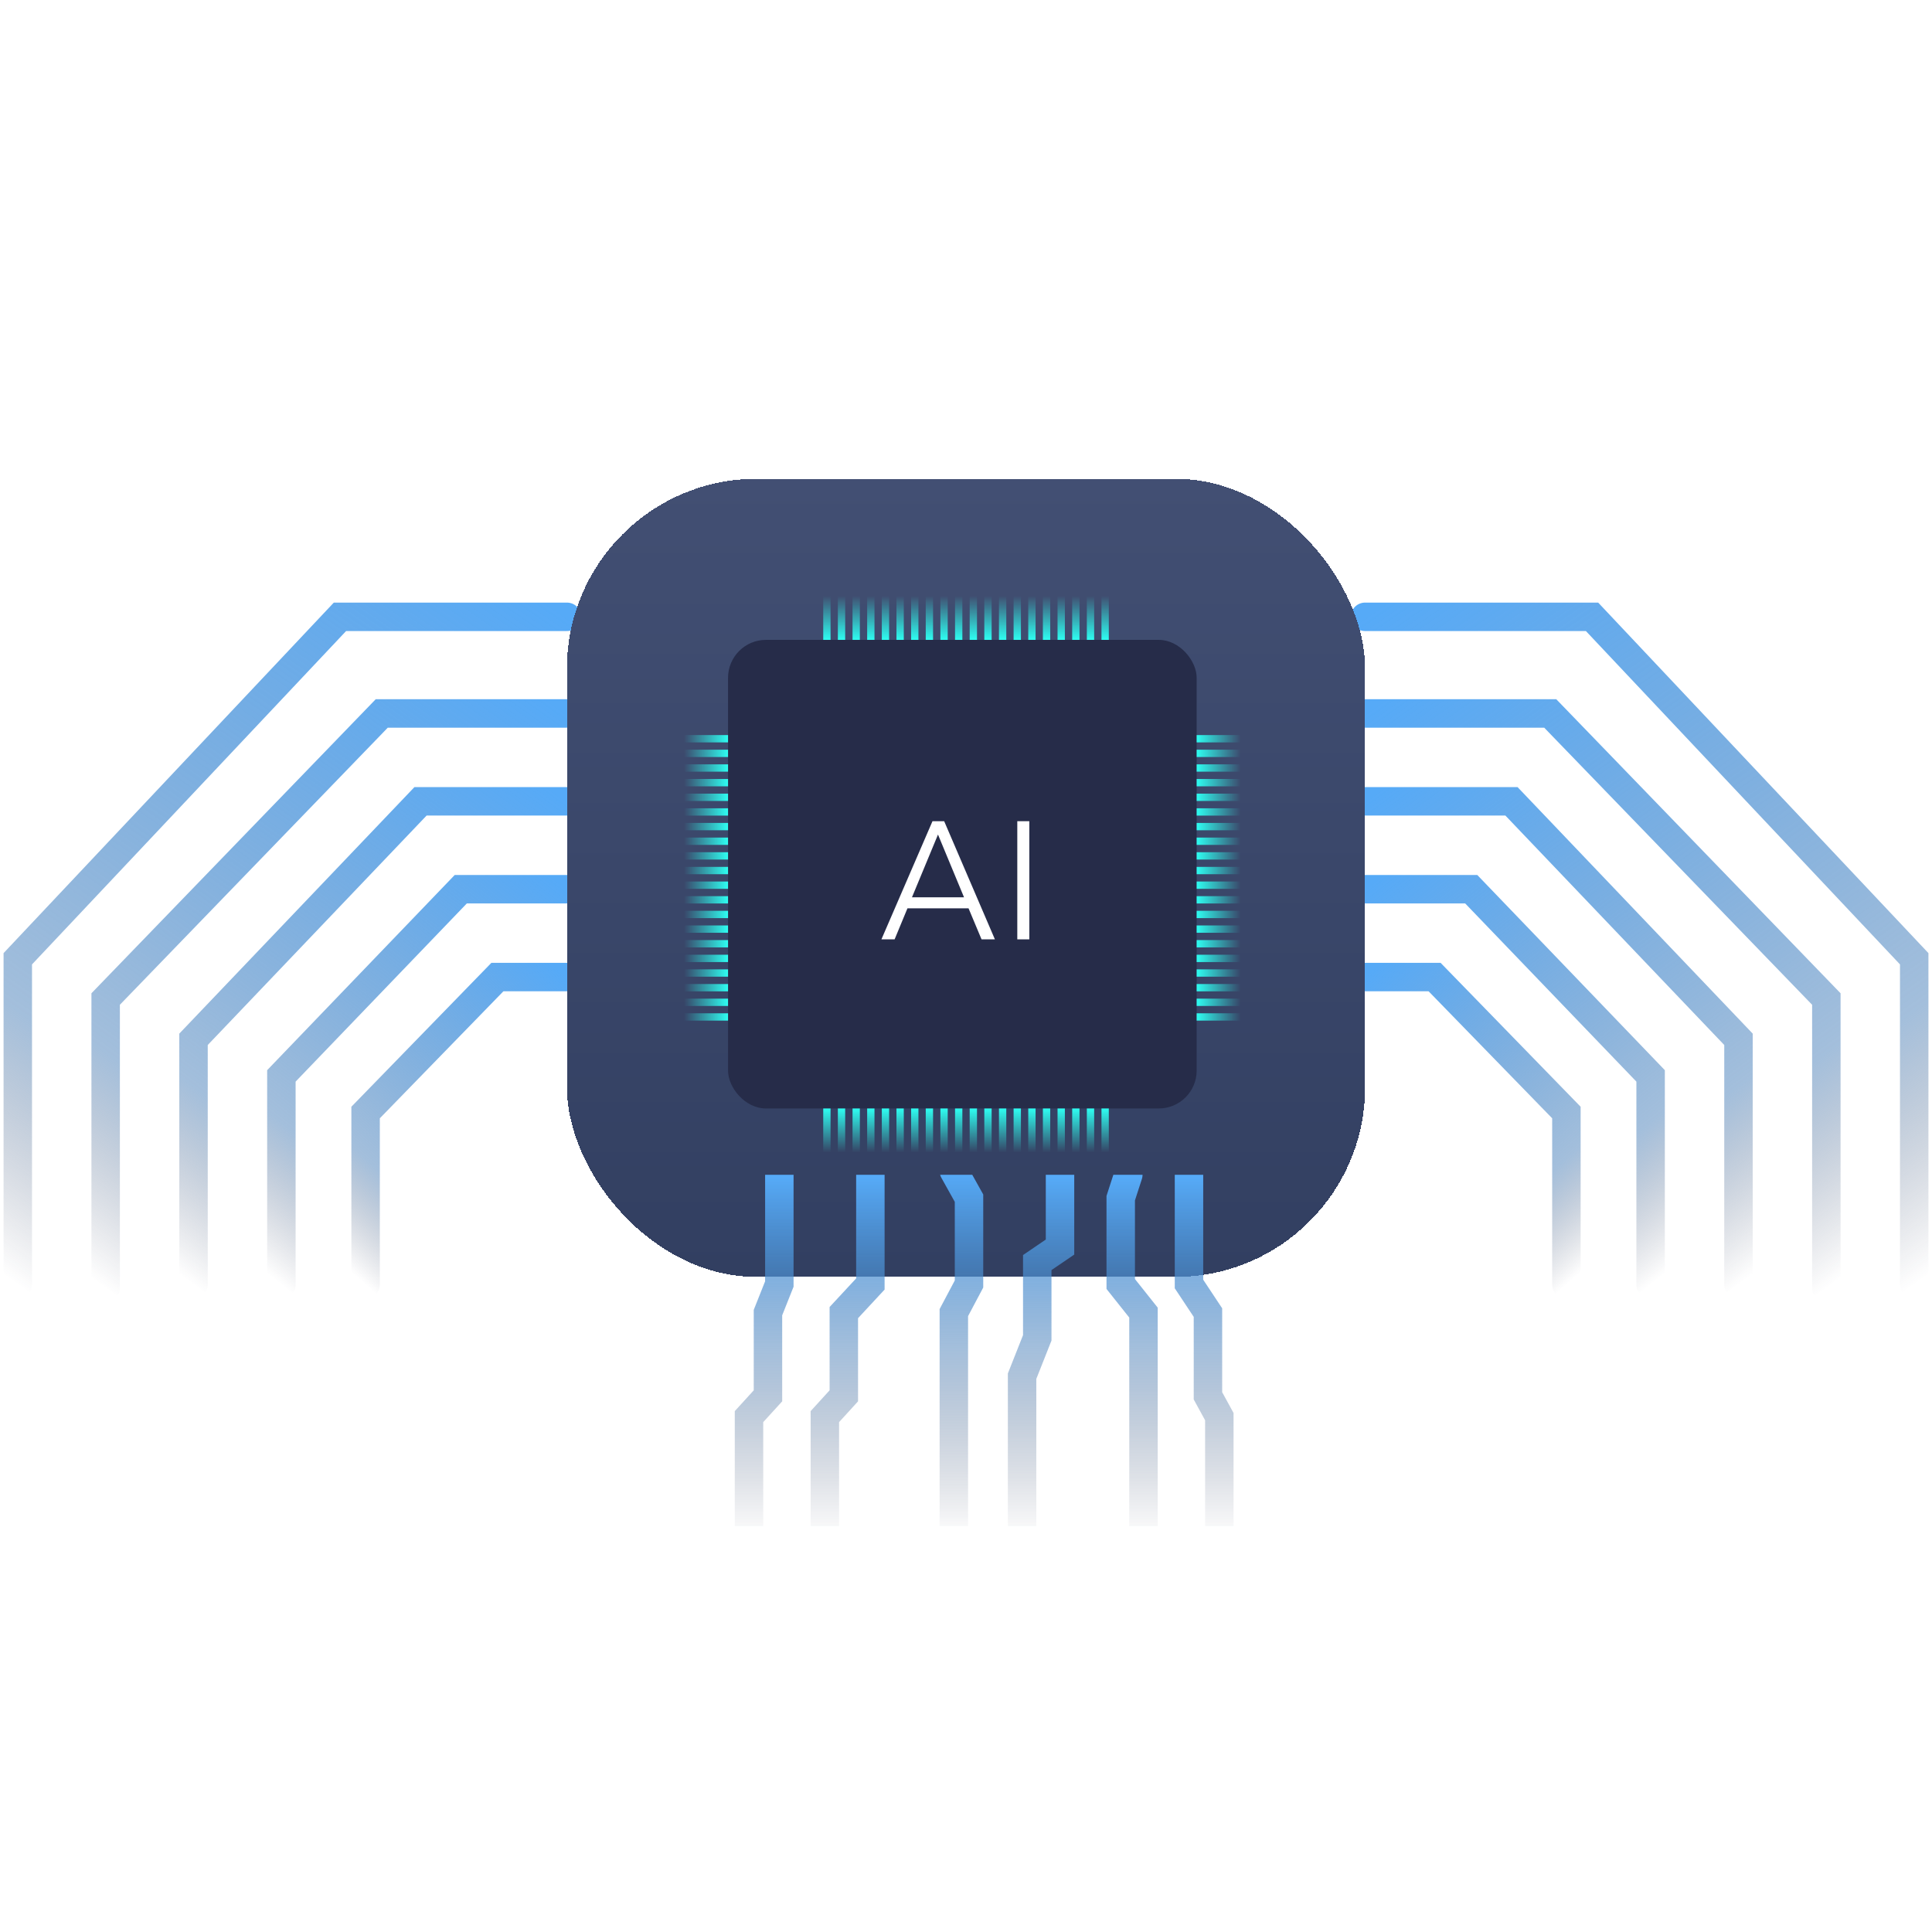 <?xml version="1.0" encoding="UTF-8"?> <svg xmlns="http://www.w3.org/2000/svg" width="163" height="161" viewBox="0 0 163 161" fill="none"><path d="M115.167 82.436H121.036L132.155 93.864V108.381" stroke="url(#paint0_linear_7205_44636)" stroke-width="2.4" stroke-linecap="round"></path><path d="M115.167 60.195H130.792L154.086 84.288V108.69" stroke="url(#paint1_linear_7205_44636)" stroke-width="2.4" stroke-linecap="round"></path><path d="M115.167 52.041L134.318 52.041L161.499 80.891V108.381" stroke="url(#paint2_linear_7205_44636)" stroke-width="2.4" stroke-linecap="round"></path><path d="M115.167 75.022H124.125L139.26 90.774V108.381" stroke="url(#paint3_linear_7205_44636)" stroke-width="2.4" stroke-linecap="round"></path><path d="M115.167 67.609H127.522L146.673 87.687V108.382" stroke="url(#paint4_linear_7205_44636)" stroke-width="2.4" stroke-linecap="round"></path><path d="M47.833 82.436H41.964L30.845 93.864V108.381" stroke="url(#paint5_linear_7205_44636)" stroke-width="2.4" stroke-linecap="round"></path><path d="M47.833 60.195H32.208L8.914 84.288V108.69" stroke="url(#paint6_linear_7205_44636)" stroke-width="2.4" stroke-linecap="round"></path><path d="M47.833 52.041L28.682 52.041L1.501 80.891V108.381" stroke="url(#paint7_linear_7205_44636)" stroke-width="2.4" stroke-linecap="round"></path><path d="M47.833 75.022H38.876L23.74 90.774V108.381" stroke="url(#paint8_linear_7205_44636)" stroke-width="2.4" stroke-linecap="round"></path><path d="M47.833 67.609H35.478L16.327 87.687V108.382" stroke="url(#paint9_linear_7205_44636)" stroke-width="2.4" stroke-linecap="round"></path><g filter="url(#filter0_d_7205_44636)"><rect x="47.833" y="32.397" width="67.336" height="67.336" rx="16" fill="url(#paint10_linear_7205_44636)" shape-rendering="crispEdges"></rect><rect x="61.424" y="45.986" width="39.537" height="39.537" rx="3.2" fill="#262C49"></rect><path d="M86.842 61.285V71.254H85.828V61.285H86.842Z" fill="white"></path><path d="M76.561 68.635L75.477 71.254H74.364L78.673 61.285H79.658L83.939 71.254H82.812L81.714 68.635H76.561ZM79.137 62.412L76.941 67.706H81.334L79.137 62.412Z" fill="white"></path><rect x="100.961" y="54.018" width="3.707" height="0.618" fill="url(#paint11_linear_7205_44636)"></rect><rect x="100.961" y="55.252" width="3.707" height="0.618" fill="url(#paint12_linear_7205_44636)"></rect><rect x="100.961" y="56.488" width="3.707" height="0.618" fill="url(#paint13_linear_7205_44636)"></rect><rect x="100.961" y="57.725" width="3.707" height="0.618" fill="url(#paint14_linear_7205_44636)"></rect><rect x="100.961" y="58.959" width="3.707" height="0.618" fill="url(#paint15_linear_7205_44636)"></rect><rect x="100.961" y="60.195" width="3.707" height="0.618" fill="url(#paint16_linear_7205_44636)"></rect><rect x="100.961" y="61.432" width="3.707" height="0.618" fill="url(#paint17_linear_7205_44636)"></rect><rect x="100.961" y="62.666" width="3.707" height="0.618" fill="url(#paint18_linear_7205_44636)"></rect><rect x="100.961" y="63.902" width="3.707" height="0.618" fill="url(#paint19_linear_7205_44636)"></rect><rect x="100.961" y="65.139" width="3.707" height="0.618" fill="url(#paint20_linear_7205_44636)"></rect><rect x="100.961" y="66.373" width="3.707" height="0.618" fill="url(#paint21_linear_7205_44636)"></rect><rect x="100.961" y="67.609" width="3.707" height="0.618" fill="url(#paint22_linear_7205_44636)"></rect><rect x="100.961" y="68.844" width="3.707" height="0.618" fill="url(#paint23_linear_7205_44636)"></rect><rect x="100.961" y="70.08" width="3.707" height="0.618" fill="url(#paint24_linear_7205_44636)"></rect><rect x="100.961" y="71.314" width="3.707" height="0.618" fill="url(#paint25_linear_7205_44636)"></rect><rect x="100.961" y="72.551" width="3.707" height="0.618" fill="url(#paint26_linear_7205_44636)"></rect><rect x="100.961" y="73.785" width="3.707" height="0.618" fill="url(#paint27_linear_7205_44636)"></rect><rect x="100.961" y="75.022" width="3.707" height="0.618" fill="url(#paint28_linear_7205_44636)"></rect><rect x="100.961" y="76.256" width="3.707" height="0.618" fill="url(#paint29_linear_7205_44636)"></rect><rect x="100.961" y="77.492" width="3.707" height="0.618" fill="url(#paint30_linear_7205_44636)"></rect><rect width="3.707" height="0.618" transform="matrix(-1 0 0 1 61.424 54.018)" fill="url(#paint31_linear_7205_44636)"></rect><rect width="3.707" height="0.618" transform="matrix(-1 0 0 1 61.424 55.252)" fill="url(#paint32_linear_7205_44636)"></rect><rect width="3.707" height="0.618" transform="matrix(-1 0 0 1 61.424 56.488)" fill="url(#paint33_linear_7205_44636)"></rect><rect width="3.707" height="0.618" transform="matrix(-1 0 0 1 61.424 57.725)" fill="url(#paint34_linear_7205_44636)"></rect><rect width="3.707" height="0.618" transform="matrix(-1 0 0 1 61.424 58.959)" fill="url(#paint35_linear_7205_44636)"></rect><rect width="3.707" height="0.618" transform="matrix(-1 0 0 1 61.424 60.195)" fill="url(#paint36_linear_7205_44636)"></rect><rect width="3.707" height="0.618" transform="matrix(-1 0 0 1 61.424 61.43)" fill="url(#paint37_linear_7205_44636)"></rect><rect width="3.707" height="0.618" transform="matrix(-1 0 0 1 61.424 62.666)" fill="url(#paint38_linear_7205_44636)"></rect><rect width="3.707" height="0.618" transform="matrix(-1 0 0 1 61.424 63.902)" fill="url(#paint39_linear_7205_44636)"></rect><rect width="3.707" height="0.618" transform="matrix(-1 0 0 1 61.424 65.139)" fill="url(#paint40_linear_7205_44636)"></rect><rect width="3.707" height="0.618" transform="matrix(-1 0 0 1 61.424 66.373)" fill="url(#paint41_linear_7205_44636)"></rect><rect width="3.707" height="0.618" transform="matrix(-1 0 0 1 61.424 67.609)" fill="url(#paint42_linear_7205_44636)"></rect><rect width="3.707" height="0.618" transform="matrix(-1 0 0 1 61.424 68.844)" fill="url(#paint43_linear_7205_44636)"></rect><rect width="3.707" height="0.618" transform="matrix(-1 0 0 1 61.424 70.08)" fill="url(#paint44_linear_7205_44636)"></rect><rect width="3.707" height="0.618" transform="matrix(-1 0 0 1 61.424 71.314)" fill="url(#paint45_linear_7205_44636)"></rect><rect width="3.707" height="0.618" transform="matrix(-1 0 0 1 61.424 72.551)" fill="url(#paint46_linear_7205_44636)"></rect><rect width="3.707" height="0.618" transform="matrix(-1 0 0 1 61.424 73.785)" fill="url(#paint47_linear_7205_44636)"></rect><rect width="3.707" height="0.618" transform="matrix(-1 0 0 1 61.424 75.022)" fill="url(#paint48_linear_7205_44636)"></rect><rect width="3.707" height="0.618" transform="matrix(-1 0 0 1 61.424 76.256)" fill="url(#paint49_linear_7205_44636)"></rect><rect width="3.707" height="0.618" transform="matrix(-1 0 0 1 61.424 77.492)" fill="url(#paint50_linear_7205_44636)"></rect><rect x="69.455" y="45.986" width="3.707" height="0.618" transform="rotate(-90 69.455 45.986)" fill="url(#paint51_linear_7205_44636)"></rect><rect x="70.689" y="45.986" width="3.707" height="0.618" transform="rotate(-90 70.689 45.986)" fill="url(#paint52_linear_7205_44636)"></rect><rect x="71.927" y="45.986" width="3.707" height="0.618" transform="rotate(-90 71.927 45.986)" fill="url(#paint53_linear_7205_44636)"></rect><rect x="73.161" y="45.986" width="3.707" height="0.618" transform="rotate(-90 73.161 45.986)" fill="url(#paint54_linear_7205_44636)"></rect><rect x="74.397" y="45.986" width="3.707" height="0.618" transform="rotate(-90 74.397 45.986)" fill="url(#paint55_linear_7205_44636)"></rect><rect x="75.633" y="45.986" width="3.707" height="0.618" transform="rotate(-90 75.633 45.986)" fill="url(#paint56_linear_7205_44636)"></rect><rect x="76.869" y="45.986" width="3.707" height="0.618" transform="rotate(-90 76.869 45.986)" fill="url(#paint57_linear_7205_44636)"></rect><rect x="78.103" y="45.986" width="3.707" height="0.618" transform="rotate(-90 78.103 45.986)" fill="url(#paint58_linear_7205_44636)"></rect><rect x="79.339" y="45.986" width="3.707" height="0.618" transform="rotate(-90 79.339 45.986)" fill="url(#paint59_linear_7205_44636)"></rect><rect x="80.575" y="45.986" width="3.707" height="0.618" transform="rotate(-90 80.575 45.986)" fill="url(#paint60_linear_7205_44636)"></rect><rect x="81.81" y="45.986" width="3.707" height="0.618" transform="rotate(-90 81.81 45.986)" fill="url(#paint61_linear_7205_44636)"></rect><rect x="83.045" y="45.986" width="3.707" height="0.618" transform="rotate(-90 83.045 45.986)" fill="url(#paint62_linear_7205_44636)"></rect><rect x="84.281" y="45.986" width="3.707" height="0.618" transform="rotate(-90 84.281 45.986)" fill="url(#paint63_linear_7205_44636)"></rect><rect x="85.516" y="45.986" width="3.707" height="0.618" transform="rotate(-90 85.516 45.986)" fill="url(#paint64_linear_7205_44636)"></rect><rect x="86.752" y="45.986" width="3.707" height="0.618" transform="rotate(-90 86.752 45.986)" fill="url(#paint65_linear_7205_44636)"></rect><rect x="87.987" y="45.986" width="3.707" height="0.618" transform="rotate(-90 87.987 45.986)" fill="url(#paint66_linear_7205_44636)"></rect><rect x="89.224" y="45.986" width="3.707" height="0.618" transform="rotate(-90 89.224 45.986)" fill="url(#paint67_linear_7205_44636)"></rect><rect x="90.458" y="45.986" width="3.707" height="0.618" transform="rotate(-90 90.458 45.986)" fill="url(#paint68_linear_7205_44636)"></rect><rect x="91.695" y="45.986" width="3.707" height="0.618" transform="rotate(-90 91.695 45.986)" fill="url(#paint69_linear_7205_44636)"></rect><rect x="92.93" y="45.986" width="3.707" height="0.618" transform="rotate(-90 92.93 45.986)" fill="url(#paint70_linear_7205_44636)"></rect><rect width="3.707" height="0.618" transform="matrix(-4.37114e-08 1 1 4.37114e-08 69.455 85.523)" fill="url(#paint71_linear_7205_44636)"></rect><rect width="3.707" height="0.618" transform="matrix(-4.37114e-08 1 1 4.37114e-08 70.689 85.523)" fill="url(#paint72_linear_7205_44636)"></rect><rect width="3.707" height="0.618" transform="matrix(-4.37114e-08 1 1 4.37114e-08 71.927 85.523)" fill="url(#paint73_linear_7205_44636)"></rect><rect width="3.707" height="0.618" transform="matrix(-4.37114e-08 1 1 4.37114e-08 73.161 85.523)" fill="url(#paint74_linear_7205_44636)"></rect><rect width="3.707" height="0.618" transform="matrix(-4.37114e-08 1 1 4.37114e-08 74.397 85.523)" fill="url(#paint75_linear_7205_44636)"></rect><rect width="3.707" height="0.618" transform="matrix(-4.37114e-08 1 1 4.37114e-08 75.633 85.523)" fill="url(#paint76_linear_7205_44636)"></rect><rect width="3.707" height="0.618" transform="matrix(-4.37114e-08 1 1 4.37114e-08 76.869 85.523)" fill="url(#paint77_linear_7205_44636)"></rect><rect width="3.707" height="0.618" transform="matrix(-4.37114e-08 1 1 4.37114e-08 78.103 85.523)" fill="url(#paint78_linear_7205_44636)"></rect><rect width="3.707" height="0.618" transform="matrix(-4.37114e-08 1 1 4.37114e-08 79.339 85.523)" fill="url(#paint79_linear_7205_44636)"></rect><rect width="3.707" height="0.618" transform="matrix(-4.37114e-08 1 1 4.37114e-08 80.575 85.523)" fill="url(#paint80_linear_7205_44636)"></rect><rect width="3.707" height="0.618" transform="matrix(-4.37114e-08 1 1 4.37114e-08 81.81 85.523)" fill="url(#paint81_linear_7205_44636)"></rect><rect width="3.707" height="0.618" transform="matrix(-4.37114e-08 1 1 4.37114e-08 83.045 85.523)" fill="url(#paint82_linear_7205_44636)"></rect><rect width="3.707" height="0.618" transform="matrix(-4.37114e-08 1 1 4.37114e-08 84.281 85.523)" fill="url(#paint83_linear_7205_44636)"></rect><rect width="3.707" height="0.618" transform="matrix(-4.37114e-08 1 1 4.37114e-08 85.516 85.523)" fill="url(#paint84_linear_7205_44636)"></rect><rect width="3.707" height="0.618" transform="matrix(-4.37114e-08 1 1 4.37114e-08 86.752 85.523)" fill="url(#paint85_linear_7205_44636)"></rect><rect width="3.707" height="0.618" transform="matrix(-4.37114e-08 1 1 4.37114e-08 87.987 85.523)" fill="url(#paint86_linear_7205_44636)"></rect><rect width="3.707" height="0.618" transform="matrix(-4.37114e-08 1 1 4.37114e-08 89.224 85.523)" fill="url(#paint87_linear_7205_44636)"></rect><rect width="3.707" height="0.618" transform="matrix(-4.37114e-08 1 1 4.37114e-08 90.458 85.523)" fill="url(#paint88_linear_7205_44636)"></rect><rect width="3.707" height="0.618" transform="matrix(-4.37114e-08 1 1 4.37114e-08 91.695 85.523)" fill="url(#paint89_linear_7205_44636)"></rect><rect width="3.707" height="0.618" transform="matrix(-4.37114e-08 1 1 4.37114e-08 92.93 85.523)" fill="url(#paint90_linear_7205_44636)"></rect></g><g clip-path="url(#clip0_7205_44636)"><path d="M73.432 99.115V108.331L71.192 110.745V117.767L69.592 119.522V129.835" stroke="url(#paint91_linear_7205_44636)" stroke-width="2.4" stroke-linecap="round"></path><path d="M65.752 99.115V108.331L64.792 110.745V117.767L63.192 119.522V129.835" stroke="url(#paint92_linear_7205_44636)" stroke-width="2.4" stroke-linecap="round"></path><path d="M100.313 99.115V108.331L101.913 110.745V117.767L102.873 119.522V129.835" stroke="url(#paint93_linear_7205_44636)" stroke-width="2.4" stroke-linecap="round"></path><path d="M80.474 98.795L81.754 101.09V108.331L80.474 110.745V129.835" stroke="url(#paint94_linear_7205_44636)" stroke-width="2.4" stroke-linecap="round"></path><path d="M95.194 99.115L94.554 101.09V108.331L96.474 110.745V129.835" stroke="url(#paint95_linear_7205_44636)" stroke-width="2.4" stroke-linecap="round"></path><path d="M89.432 99.115V105.216L87.512 106.523V112.875L86.232 116.109V129.835" stroke="url(#paint96_linear_7205_44636)" stroke-width="2.4" stroke-linecap="round"></path></g><defs><filter id="filter0_d_7205_44636" x="23.833" y="16.396" width="115.336" height="115.336" filterUnits="userSpaceOnUse" color-interpolation-filters="sRGB"><feFlood flood-opacity="0" result="BackgroundImageFix"></feFlood><feColorMatrix in="SourceAlpha" type="matrix" values="0 0 0 0 0 0 0 0 0 0 0 0 0 0 0 0 0 0 127 0" result="hardAlpha"></feColorMatrix><feOffset dy="8"></feOffset><feGaussianBlur stdDeviation="12"></feGaussianBlur><feComposite in2="hardAlpha" operator="out"></feComposite><feColorMatrix type="matrix" values="0 0 0 0 0 0 0 0 0 0 0 0 0 0 0 0 0 0 0.2 0"></feColorMatrix><feBlend mode="normal" in2="BackgroundImageFix" result="effect1_dropShadow_7205_44636"></feBlend><feBlend mode="normal" in="SourceGraphic" in2="effect1_dropShadow_7205_44636" result="shape"></feBlend></filter><linearGradient id="paint0_linear_7205_44636" x1="115.167" y1="82.436" x2="135.409" y2="105.529" gradientUnits="userSpaceOnUse"><stop stop-color="#56AAF7"></stop><stop offset="0.74" stop-color="#447CB7" stop-opacity="0.49"></stop><stop offset="1" stop-color="#242C48" stop-opacity="0"></stop></linearGradient><linearGradient id="paint1_linear_7205_44636" x1="115.167" y1="60.195" x2="151.281" y2="110.695" gradientUnits="userSpaceOnUse"><stop stop-color="#56AAF7"></stop><stop offset="0.74" stop-color="#447CB7" stop-opacity="0.49"></stop><stop offset="1" stop-color="#242C48" stop-opacity="0"></stop></linearGradient><linearGradient id="paint2_linear_7205_44636" x1="115.167" y1="52.041" x2="156.783" y2="111.672" gradientUnits="userSpaceOnUse"><stop stop-color="#56AAF7"></stop><stop offset="0.74" stop-color="#447CB7" stop-opacity="0.49"></stop><stop offset="1" stop-color="#242C48" stop-opacity="0"></stop></linearGradient><linearGradient id="paint3_linear_7205_44636" x1="115.167" y1="75.022" x2="140.741" y2="107.204" gradientUnits="userSpaceOnUse"><stop stop-color="#56AAF7"></stop><stop offset="0.74" stop-color="#447CB7" stop-opacity="0.49"></stop><stop offset="1" stop-color="#242C48" stop-opacity="0"></stop></linearGradient><linearGradient id="paint4_linear_7205_44636" x1="115.167" y1="67.609" x2="145.884" y2="108.967" gradientUnits="userSpaceOnUse"><stop stop-color="#56AAF7"></stop><stop offset="0.74" stop-color="#447CB7" stop-opacity="0.49"></stop><stop offset="1" stop-color="#242C48" stop-opacity="0"></stop></linearGradient><linearGradient id="paint5_linear_7205_44636" x1="47.833" y1="82.436" x2="27.591" y2="105.529" gradientUnits="userSpaceOnUse"><stop stop-color="#56AAF7"></stop><stop offset="0.74" stop-color="#447CB7" stop-opacity="0.49"></stop><stop offset="1" stop-color="#242C48" stop-opacity="0"></stop></linearGradient><linearGradient id="paint6_linear_7205_44636" x1="47.833" y1="60.195" x2="11.719" y2="110.695" gradientUnits="userSpaceOnUse"><stop stop-color="#56AAF7"></stop><stop offset="0.74" stop-color="#447CB7" stop-opacity="0.49"></stop><stop offset="1" stop-color="#242C48" stop-opacity="0"></stop></linearGradient><linearGradient id="paint7_linear_7205_44636" x1="47.833" y1="52.041" x2="6.217" y2="111.672" gradientUnits="userSpaceOnUse"><stop stop-color="#56AAF7"></stop><stop offset="0.74" stop-color="#447CB7" stop-opacity="0.49"></stop><stop offset="1" stop-color="#242C48" stop-opacity="0"></stop></linearGradient><linearGradient id="paint8_linear_7205_44636" x1="47.833" y1="75.022" x2="22.259" y2="107.204" gradientUnits="userSpaceOnUse"><stop stop-color="#56AAF7"></stop><stop offset="0.74" stop-color="#447CB7" stop-opacity="0.49"></stop><stop offset="1" stop-color="#242C48" stop-opacity="0"></stop></linearGradient><linearGradient id="paint9_linear_7205_44636" x1="47.833" y1="67.609" x2="17.116" y2="108.967" gradientUnits="userSpaceOnUse"><stop stop-color="#56AAF7"></stop><stop offset="0.74" stop-color="#447CB7" stop-opacity="0.49"></stop><stop offset="1" stop-color="#242C48" stop-opacity="0"></stop></linearGradient><linearGradient id="paint10_linear_7205_44636" x1="81.501" y1="32.397" x2="81.501" y2="99.732" gradientUnits="userSpaceOnUse"><stop stop-color="#424F73"></stop><stop offset="1" stop-color="#323F61"></stop></linearGradient><linearGradient id="paint11_linear_7205_44636" x1="100.961" y1="54.327" x2="104.668" y2="54.327" gradientUnits="userSpaceOnUse"><stop stop-color="#2EFDF1"></stop><stop offset="1" stop-color="#2EFDF1" stop-opacity="0"></stop></linearGradient><linearGradient id="paint12_linear_7205_44636" x1="100.961" y1="55.561" x2="104.668" y2="55.561" gradientUnits="userSpaceOnUse"><stop stop-color="#2EFDF1"></stop><stop offset="1" stop-color="#2EFDF1" stop-opacity="0"></stop></linearGradient><linearGradient id="paint13_linear_7205_44636" x1="100.961" y1="56.797" x2="104.668" y2="56.797" gradientUnits="userSpaceOnUse"><stop stop-color="#2EFDF1"></stop><stop offset="1" stop-color="#2EFDF1" stop-opacity="0"></stop></linearGradient><linearGradient id="paint14_linear_7205_44636" x1="100.961" y1="58.033" x2="104.668" y2="58.033" gradientUnits="userSpaceOnUse"><stop stop-color="#2EFDF1"></stop><stop offset="1" stop-color="#2EFDF1" stop-opacity="0"></stop></linearGradient><linearGradient id="paint15_linear_7205_44636" x1="100.961" y1="59.268" x2="104.668" y2="59.268" gradientUnits="userSpaceOnUse"><stop stop-color="#2EFDF1"></stop><stop offset="1" stop-color="#2EFDF1" stop-opacity="0"></stop></linearGradient><linearGradient id="paint16_linear_7205_44636" x1="100.961" y1="60.504" x2="104.668" y2="60.504" gradientUnits="userSpaceOnUse"><stop stop-color="#2EFDF1"></stop><stop offset="1" stop-color="#2EFDF1" stop-opacity="0"></stop></linearGradient><linearGradient id="paint17_linear_7205_44636" x1="100.961" y1="61.74" x2="104.668" y2="61.74" gradientUnits="userSpaceOnUse"><stop stop-color="#2EFDF1"></stop><stop offset="1" stop-color="#2EFDF1" stop-opacity="0"></stop></linearGradient><linearGradient id="paint18_linear_7205_44636" x1="100.961" y1="62.975" x2="104.668" y2="62.975" gradientUnits="userSpaceOnUse"><stop stop-color="#2EFDF1"></stop><stop offset="1" stop-color="#2EFDF1" stop-opacity="0"></stop></linearGradient><linearGradient id="paint19_linear_7205_44636" x1="100.961" y1="64.211" x2="104.668" y2="64.211" gradientUnits="userSpaceOnUse"><stop stop-color="#2EFDF1"></stop><stop offset="1" stop-color="#2EFDF1" stop-opacity="0"></stop></linearGradient><linearGradient id="paint20_linear_7205_44636" x1="100.961" y1="65.448" x2="104.668" y2="65.448" gradientUnits="userSpaceOnUse"><stop stop-color="#2EFDF1"></stop><stop offset="1" stop-color="#2EFDF1" stop-opacity="0"></stop></linearGradient><linearGradient id="paint21_linear_7205_44636" x1="100.961" y1="66.682" x2="104.668" y2="66.682" gradientUnits="userSpaceOnUse"><stop stop-color="#2EFDF1"></stop><stop offset="1" stop-color="#2EFDF1" stop-opacity="0"></stop></linearGradient><linearGradient id="paint22_linear_7205_44636" x1="100.961" y1="67.918" x2="104.668" y2="67.918" gradientUnits="userSpaceOnUse"><stop stop-color="#2EFDF1"></stop><stop offset="1" stop-color="#2EFDF1" stop-opacity="0"></stop></linearGradient><linearGradient id="paint23_linear_7205_44636" x1="100.961" y1="69.153" x2="104.668" y2="69.153" gradientUnits="userSpaceOnUse"><stop stop-color="#2EFDF1"></stop><stop offset="1" stop-color="#2EFDF1" stop-opacity="0"></stop></linearGradient><linearGradient id="paint24_linear_7205_44636" x1="100.961" y1="70.389" x2="104.668" y2="70.389" gradientUnits="userSpaceOnUse"><stop stop-color="#2EFDF1"></stop><stop offset="1" stop-color="#2EFDF1" stop-opacity="0"></stop></linearGradient><linearGradient id="paint25_linear_7205_44636" x1="100.961" y1="71.623" x2="104.668" y2="71.623" gradientUnits="userSpaceOnUse"><stop stop-color="#2EFDF1"></stop><stop offset="1" stop-color="#2EFDF1" stop-opacity="0"></stop></linearGradient><linearGradient id="paint26_linear_7205_44636" x1="100.961" y1="72.86" x2="104.668" y2="72.86" gradientUnits="userSpaceOnUse"><stop stop-color="#2EFDF1"></stop><stop offset="1" stop-color="#2EFDF1" stop-opacity="0"></stop></linearGradient><linearGradient id="paint27_linear_7205_44636" x1="100.961" y1="74.094" x2="104.668" y2="74.094" gradientUnits="userSpaceOnUse"><stop stop-color="#2EFDF1"></stop><stop offset="1" stop-color="#2EFDF1" stop-opacity="0"></stop></linearGradient><linearGradient id="paint28_linear_7205_44636" x1="100.961" y1="75.33" x2="104.668" y2="75.33" gradientUnits="userSpaceOnUse"><stop stop-color="#2EFDF1"></stop><stop offset="1" stop-color="#2EFDF1" stop-opacity="0"></stop></linearGradient><linearGradient id="paint29_linear_7205_44636" x1="100.961" y1="76.565" x2="104.668" y2="76.565" gradientUnits="userSpaceOnUse"><stop stop-color="#2EFDF1"></stop><stop offset="1" stop-color="#2EFDF1" stop-opacity="0"></stop></linearGradient><linearGradient id="paint30_linear_7205_44636" x1="100.961" y1="77.801" x2="104.668" y2="77.801" gradientUnits="userSpaceOnUse"><stop stop-color="#2EFDF1"></stop><stop offset="1" stop-color="#2EFDF1" stop-opacity="0"></stop></linearGradient><linearGradient id="paint31_linear_7205_44636" x1="0" y1="0.309" x2="3.707" y2="0.309" gradientUnits="userSpaceOnUse"><stop stop-color="#2EFDF1"></stop><stop offset="1" stop-color="#2EFDF1" stop-opacity="0"></stop></linearGradient><linearGradient id="paint32_linear_7205_44636" x1="0" y1="0.309" x2="3.707" y2="0.309" gradientUnits="userSpaceOnUse"><stop stop-color="#2EFDF1"></stop><stop offset="1" stop-color="#2EFDF1" stop-opacity="0"></stop></linearGradient><linearGradient id="paint33_linear_7205_44636" x1="0" y1="0.309" x2="3.707" y2="0.309" gradientUnits="userSpaceOnUse"><stop stop-color="#2EFDF1"></stop><stop offset="1" stop-color="#2EFDF1" stop-opacity="0"></stop></linearGradient><linearGradient id="paint34_linear_7205_44636" x1="0" y1="0.309" x2="3.707" y2="0.309" gradientUnits="userSpaceOnUse"><stop stop-color="#2EFDF1"></stop><stop offset="1" stop-color="#2EFDF1" stop-opacity="0"></stop></linearGradient><linearGradient id="paint35_linear_7205_44636" x1="0" y1="0.309" x2="3.707" y2="0.309" gradientUnits="userSpaceOnUse"><stop stop-color="#2EFDF1"></stop><stop offset="1" stop-color="#2EFDF1" stop-opacity="0"></stop></linearGradient><linearGradient id="paint36_linear_7205_44636" x1="0" y1="0.309" x2="3.707" y2="0.309" gradientUnits="userSpaceOnUse"><stop stop-color="#2EFDF1"></stop><stop offset="1" stop-color="#2EFDF1" stop-opacity="0"></stop></linearGradient><linearGradient id="paint37_linear_7205_44636" x1="0" y1="0.309" x2="3.707" y2="0.309" gradientUnits="userSpaceOnUse"><stop stop-color="#2EFDF1"></stop><stop offset="1" stop-color="#2EFDF1" stop-opacity="0"></stop></linearGradient><linearGradient id="paint38_linear_7205_44636" x1="0" y1="0.309" x2="3.707" y2="0.309" gradientUnits="userSpaceOnUse"><stop stop-color="#2EFDF1"></stop><stop offset="1" stop-color="#2EFDF1" stop-opacity="0"></stop></linearGradient><linearGradient id="paint39_linear_7205_44636" x1="0" y1="0.309" x2="3.707" y2="0.309" gradientUnits="userSpaceOnUse"><stop stop-color="#2EFDF1"></stop><stop offset="1" stop-color="#2EFDF1" stop-opacity="0"></stop></linearGradient><linearGradient id="paint40_linear_7205_44636" x1="0" y1="0.309" x2="3.707" y2="0.309" gradientUnits="userSpaceOnUse"><stop stop-color="#2EFDF1"></stop><stop offset="1" stop-color="#2EFDF1" stop-opacity="0"></stop></linearGradient><linearGradient id="paint41_linear_7205_44636" x1="0" y1="0.309" x2="3.707" y2="0.309" gradientUnits="userSpaceOnUse"><stop stop-color="#2EFDF1"></stop><stop offset="1" stop-color="#2EFDF1" stop-opacity="0"></stop></linearGradient><linearGradient id="paint42_linear_7205_44636" x1="0" y1="0.309" x2="3.707" y2="0.309" gradientUnits="userSpaceOnUse"><stop stop-color="#2EFDF1"></stop><stop offset="1" stop-color="#2EFDF1" stop-opacity="0"></stop></linearGradient><linearGradient id="paint43_linear_7205_44636" x1="0" y1="0.309" x2="3.707" y2="0.309" gradientUnits="userSpaceOnUse"><stop stop-color="#2EFDF1"></stop><stop offset="1" stop-color="#2EFDF1" stop-opacity="0"></stop></linearGradient><linearGradient id="paint44_linear_7205_44636" x1="0" y1="0.309" x2="3.707" y2="0.309" gradientUnits="userSpaceOnUse"><stop stop-color="#2EFDF1"></stop><stop offset="1" stop-color="#2EFDF1" stop-opacity="0"></stop></linearGradient><linearGradient id="paint45_linear_7205_44636" x1="0" y1="0.309" x2="3.707" y2="0.309" gradientUnits="userSpaceOnUse"><stop stop-color="#2EFDF1"></stop><stop offset="1" stop-color="#2EFDF1" stop-opacity="0"></stop></linearGradient><linearGradient id="paint46_linear_7205_44636" x1="0" y1="0.309" x2="3.707" y2="0.309" gradientUnits="userSpaceOnUse"><stop stop-color="#2EFDF1"></stop><stop offset="1" stop-color="#2EFDF1" stop-opacity="0"></stop></linearGradient><linearGradient id="paint47_linear_7205_44636" x1="0" y1="0.309" x2="3.707" y2="0.309" gradientUnits="userSpaceOnUse"><stop stop-color="#2EFDF1"></stop><stop offset="1" stop-color="#2EFDF1" stop-opacity="0"></stop></linearGradient><linearGradient id="paint48_linear_7205_44636" x1="0" y1="0.309" x2="3.707" y2="0.309" gradientUnits="userSpaceOnUse"><stop stop-color="#2EFDF1"></stop><stop offset="1" stop-color="#2EFDF1" stop-opacity="0"></stop></linearGradient><linearGradient id="paint49_linear_7205_44636" x1="0" y1="0.309" x2="3.707" y2="0.309" gradientUnits="userSpaceOnUse"><stop stop-color="#2EFDF1"></stop><stop offset="1" stop-color="#2EFDF1" stop-opacity="0"></stop></linearGradient><linearGradient id="paint50_linear_7205_44636" x1="0" y1="0.309" x2="3.707" y2="0.309" gradientUnits="userSpaceOnUse"><stop stop-color="#2EFDF1"></stop><stop offset="1" stop-color="#2EFDF1" stop-opacity="0"></stop></linearGradient><linearGradient id="paint51_linear_7205_44636" x1="69.455" y1="46.295" x2="73.162" y2="46.295" gradientUnits="userSpaceOnUse"><stop stop-color="#2EFDF1"></stop><stop offset="1" stop-color="#2EFDF1" stop-opacity="0"></stop></linearGradient><linearGradient id="paint52_linear_7205_44636" x1="70.689" y1="46.295" x2="74.396" y2="46.295" gradientUnits="userSpaceOnUse"><stop stop-color="#2EFDF1"></stop><stop offset="1" stop-color="#2EFDF1" stop-opacity="0"></stop></linearGradient><linearGradient id="paint53_linear_7205_44636" x1="71.927" y1="46.295" x2="75.633" y2="46.295" gradientUnits="userSpaceOnUse"><stop stop-color="#2EFDF1"></stop><stop offset="1" stop-color="#2EFDF1" stop-opacity="0"></stop></linearGradient><linearGradient id="paint54_linear_7205_44636" x1="73.161" y1="46.295" x2="76.868" y2="46.295" gradientUnits="userSpaceOnUse"><stop stop-color="#2EFDF1"></stop><stop offset="1" stop-color="#2EFDF1" stop-opacity="0"></stop></linearGradient><linearGradient id="paint55_linear_7205_44636" x1="74.397" y1="46.295" x2="78.103" y2="46.295" gradientUnits="userSpaceOnUse"><stop stop-color="#2EFDF1"></stop><stop offset="1" stop-color="#2EFDF1" stop-opacity="0"></stop></linearGradient><linearGradient id="paint56_linear_7205_44636" x1="75.633" y1="46.295" x2="79.339" y2="46.295" gradientUnits="userSpaceOnUse"><stop stop-color="#2EFDF1"></stop><stop offset="1" stop-color="#2EFDF1" stop-opacity="0"></stop></linearGradient><linearGradient id="paint57_linear_7205_44636" x1="76.869" y1="46.295" x2="80.576" y2="46.295" gradientUnits="userSpaceOnUse"><stop stop-color="#2EFDF1"></stop><stop offset="1" stop-color="#2EFDF1" stop-opacity="0"></stop></linearGradient><linearGradient id="paint58_linear_7205_44636" x1="78.103" y1="46.295" x2="81.81" y2="46.295" gradientUnits="userSpaceOnUse"><stop stop-color="#2EFDF1"></stop><stop offset="1" stop-color="#2EFDF1" stop-opacity="0"></stop></linearGradient><linearGradient id="paint59_linear_7205_44636" x1="79.339" y1="46.295" x2="83.045" y2="46.295" gradientUnits="userSpaceOnUse"><stop stop-color="#2EFDF1"></stop><stop offset="1" stop-color="#2EFDF1" stop-opacity="0"></stop></linearGradient><linearGradient id="paint60_linear_7205_44636" x1="80.575" y1="46.295" x2="84.282" y2="46.295" gradientUnits="userSpaceOnUse"><stop stop-color="#2EFDF1"></stop><stop offset="1" stop-color="#2EFDF1" stop-opacity="0"></stop></linearGradient><linearGradient id="paint61_linear_7205_44636" x1="81.81" y1="46.295" x2="85.516" y2="46.295" gradientUnits="userSpaceOnUse"><stop stop-color="#2EFDF1"></stop><stop offset="1" stop-color="#2EFDF1" stop-opacity="0"></stop></linearGradient><linearGradient id="paint62_linear_7205_44636" x1="83.045" y1="46.295" x2="86.751" y2="46.295" gradientUnits="userSpaceOnUse"><stop stop-color="#2EFDF1"></stop><stop offset="1" stop-color="#2EFDF1" stop-opacity="0"></stop></linearGradient><linearGradient id="paint63_linear_7205_44636" x1="84.281" y1="46.295" x2="87.988" y2="46.295" gradientUnits="userSpaceOnUse"><stop stop-color="#2EFDF1"></stop><stop offset="1" stop-color="#2EFDF1" stop-opacity="0"></stop></linearGradient><linearGradient id="paint64_linear_7205_44636" x1="85.516" y1="46.295" x2="89.222" y2="46.295" gradientUnits="userSpaceOnUse"><stop stop-color="#2EFDF1"></stop><stop offset="1" stop-color="#2EFDF1" stop-opacity="0"></stop></linearGradient><linearGradient id="paint65_linear_7205_44636" x1="86.752" y1="46.295" x2="90.459" y2="46.295" gradientUnits="userSpaceOnUse"><stop stop-color="#2EFDF1"></stop><stop offset="1" stop-color="#2EFDF1" stop-opacity="0"></stop></linearGradient><linearGradient id="paint66_linear_7205_44636" x1="87.987" y1="46.295" x2="91.694" y2="46.295" gradientUnits="userSpaceOnUse"><stop stop-color="#2EFDF1"></stop><stop offset="1" stop-color="#2EFDF1" stop-opacity="0"></stop></linearGradient><linearGradient id="paint67_linear_7205_44636" x1="89.224" y1="46.295" x2="92.93" y2="46.295" gradientUnits="userSpaceOnUse"><stop stop-color="#2EFDF1"></stop><stop offset="1" stop-color="#2EFDF1" stop-opacity="0"></stop></linearGradient><linearGradient id="paint68_linear_7205_44636" x1="90.458" y1="46.295" x2="94.165" y2="46.295" gradientUnits="userSpaceOnUse"><stop stop-color="#2EFDF1"></stop><stop offset="1" stop-color="#2EFDF1" stop-opacity="0"></stop></linearGradient><linearGradient id="paint69_linear_7205_44636" x1="91.695" y1="46.295" x2="95.402" y2="46.295" gradientUnits="userSpaceOnUse"><stop stop-color="#2EFDF1"></stop><stop offset="1" stop-color="#2EFDF1" stop-opacity="0"></stop></linearGradient><linearGradient id="paint70_linear_7205_44636" x1="92.93" y1="46.295" x2="96.636" y2="46.295" gradientUnits="userSpaceOnUse"><stop stop-color="#2EFDF1"></stop><stop offset="1" stop-color="#2EFDF1" stop-opacity="0"></stop></linearGradient><linearGradient id="paint71_linear_7205_44636" x1="0" y1="0.309" x2="3.707" y2="0.309" gradientUnits="userSpaceOnUse"><stop stop-color="#2EFDF1"></stop><stop offset="1" stop-color="#2EFDF1" stop-opacity="0"></stop></linearGradient><linearGradient id="paint72_linear_7205_44636" x1="0" y1="0.309" x2="3.707" y2="0.309" gradientUnits="userSpaceOnUse"><stop stop-color="#2EFDF1"></stop><stop offset="1" stop-color="#2EFDF1" stop-opacity="0"></stop></linearGradient><linearGradient id="paint73_linear_7205_44636" x1="0" y1="0.309" x2="3.707" y2="0.309" gradientUnits="userSpaceOnUse"><stop stop-color="#2EFDF1"></stop><stop offset="1" stop-color="#2EFDF1" stop-opacity="0"></stop></linearGradient><linearGradient id="paint74_linear_7205_44636" x1="0" y1="0.309" x2="3.707" y2="0.309" gradientUnits="userSpaceOnUse"><stop stop-color="#2EFDF1"></stop><stop offset="1" stop-color="#2EFDF1" stop-opacity="0"></stop></linearGradient><linearGradient id="paint75_linear_7205_44636" x1="0" y1="0.309" x2="3.707" y2="0.309" gradientUnits="userSpaceOnUse"><stop stop-color="#2EFDF1"></stop><stop offset="1" stop-color="#2EFDF1" stop-opacity="0"></stop></linearGradient><linearGradient id="paint76_linear_7205_44636" x1="0" y1="0.309" x2="3.707" y2="0.309" gradientUnits="userSpaceOnUse"><stop stop-color="#2EFDF1"></stop><stop offset="1" stop-color="#2EFDF1" stop-opacity="0"></stop></linearGradient><linearGradient id="paint77_linear_7205_44636" x1="0" y1="0.309" x2="3.707" y2="0.309" gradientUnits="userSpaceOnUse"><stop stop-color="#2EFDF1"></stop><stop offset="1" stop-color="#2EFDF1" stop-opacity="0"></stop></linearGradient><linearGradient id="paint78_linear_7205_44636" x1="0" y1="0.309" x2="3.707" y2="0.309" gradientUnits="userSpaceOnUse"><stop stop-color="#2EFDF1"></stop><stop offset="1" stop-color="#2EFDF1" stop-opacity="0"></stop></linearGradient><linearGradient id="paint79_linear_7205_44636" x1="0" y1="0.309" x2="3.707" y2="0.309" gradientUnits="userSpaceOnUse"><stop stop-color="#2EFDF1"></stop><stop offset="1" stop-color="#2EFDF1" stop-opacity="0"></stop></linearGradient><linearGradient id="paint80_linear_7205_44636" x1="0" y1="0.309" x2="3.707" y2="0.309" gradientUnits="userSpaceOnUse"><stop stop-color="#2EFDF1"></stop><stop offset="1" stop-color="#2EFDF1" stop-opacity="0"></stop></linearGradient><linearGradient id="paint81_linear_7205_44636" x1="0" y1="0.309" x2="3.707" y2="0.309" gradientUnits="userSpaceOnUse"><stop stop-color="#2EFDF1"></stop><stop offset="1" stop-color="#2EFDF1" stop-opacity="0"></stop></linearGradient><linearGradient id="paint82_linear_7205_44636" x1="0" y1="0.309" x2="3.707" y2="0.309" gradientUnits="userSpaceOnUse"><stop stop-color="#2EFDF1"></stop><stop offset="1" stop-color="#2EFDF1" stop-opacity="0"></stop></linearGradient><linearGradient id="paint83_linear_7205_44636" x1="0" y1="0.309" x2="3.707" y2="0.309" gradientUnits="userSpaceOnUse"><stop stop-color="#2EFDF1"></stop><stop offset="1" stop-color="#2EFDF1" stop-opacity="0"></stop></linearGradient><linearGradient id="paint84_linear_7205_44636" x1="0" y1="0.309" x2="3.707" y2="0.309" gradientUnits="userSpaceOnUse"><stop stop-color="#2EFDF1"></stop><stop offset="1" stop-color="#2EFDF1" stop-opacity="0"></stop></linearGradient><linearGradient id="paint85_linear_7205_44636" x1="0" y1="0.309" x2="3.707" y2="0.309" gradientUnits="userSpaceOnUse"><stop stop-color="#2EFDF1"></stop><stop offset="1" stop-color="#2EFDF1" stop-opacity="0"></stop></linearGradient><linearGradient id="paint86_linear_7205_44636" x1="0" y1="0.309" x2="3.707" y2="0.309" gradientUnits="userSpaceOnUse"><stop stop-color="#2EFDF1"></stop><stop offset="1" stop-color="#2EFDF1" stop-opacity="0"></stop></linearGradient><linearGradient id="paint87_linear_7205_44636" x1="0" y1="0.309" x2="3.707" y2="0.309" gradientUnits="userSpaceOnUse"><stop stop-color="#2EFDF1"></stop><stop offset="1" stop-color="#2EFDF1" stop-opacity="0"></stop></linearGradient><linearGradient id="paint88_linear_7205_44636" x1="0" y1="0.309" x2="3.707" y2="0.309" gradientUnits="userSpaceOnUse"><stop stop-color="#2EFDF1"></stop><stop offset="1" stop-color="#2EFDF1" stop-opacity="0"></stop></linearGradient><linearGradient id="paint89_linear_7205_44636" x1="0" y1="0.309" x2="3.707" y2="0.309" gradientUnits="userSpaceOnUse"><stop stop-color="#2EFDF1"></stop><stop offset="1" stop-color="#2EFDF1" stop-opacity="0"></stop></linearGradient><linearGradient id="paint90_linear_7205_44636" x1="0" y1="0.309" x2="3.707" y2="0.309" gradientUnits="userSpaceOnUse"><stop stop-color="#2EFDF1"></stop><stop offset="1" stop-color="#2EFDF1" stop-opacity="0"></stop></linearGradient><linearGradient id="paint91_linear_7205_44636" x1="71.512" y1="99.365" x2="71.512" y2="129.835" gradientUnits="userSpaceOnUse"><stop stop-color="#56AAF7"></stop><stop offset="0.474" stop-color="#447CB7" stop-opacity="0.49"></stop><stop offset="1" stop-color="#242C48" stop-opacity="0"></stop></linearGradient><linearGradient id="paint92_linear_7205_44636" x1="64.472" y1="99.365" x2="64.472" y2="129.835" gradientUnits="userSpaceOnUse"><stop stop-color="#56AAF7"></stop><stop offset="0.474" stop-color="#447CB7" stop-opacity="0.49"></stop><stop offset="1" stop-color="#242C48" stop-opacity="0"></stop></linearGradient><linearGradient id="paint93_linear_7205_44636" x1="101.593" y1="99.365" x2="101.593" y2="129.835" gradientUnits="userSpaceOnUse"><stop stop-color="#56AAF7"></stop><stop offset="0.474" stop-color="#447CB7" stop-opacity="0.49"></stop><stop offset="1" stop-color="#242C48" stop-opacity="0"></stop></linearGradient><linearGradient id="paint94_linear_7205_44636" x1="81.114" y1="99.047" x2="81.114" y2="129.835" gradientUnits="userSpaceOnUse"><stop stop-color="#56AAF7"></stop><stop offset="0.474" stop-color="#447CB7" stop-opacity="0.49"></stop><stop offset="1" stop-color="#242C48" stop-opacity="0"></stop></linearGradient><linearGradient id="paint95_linear_7205_44636" x1="95.514" y1="99.365" x2="95.514" y2="129.835" gradientUnits="userSpaceOnUse"><stop stop-color="#56AAF7"></stop><stop offset="0.474" stop-color="#447CB7" stop-opacity="0.49"></stop><stop offset="1" stop-color="#242C48" stop-opacity="0"></stop></linearGradient><linearGradient id="paint96_linear_7205_44636" x1="87.832" y1="99.365" x2="87.832" y2="129.835" gradientUnits="userSpaceOnUse"><stop stop-color="#56AAF7"></stop><stop offset="0.474" stop-color="#447CB7" stop-opacity="0.49"></stop><stop offset="1" stop-color="#242C48" stop-opacity="0"></stop></linearGradient><clipPath id="clip0_7205_44636"><rect width="67.336" height="29.652" fill="white" transform="translate(47.833 99.115)"></rect></clipPath></defs></svg> 
